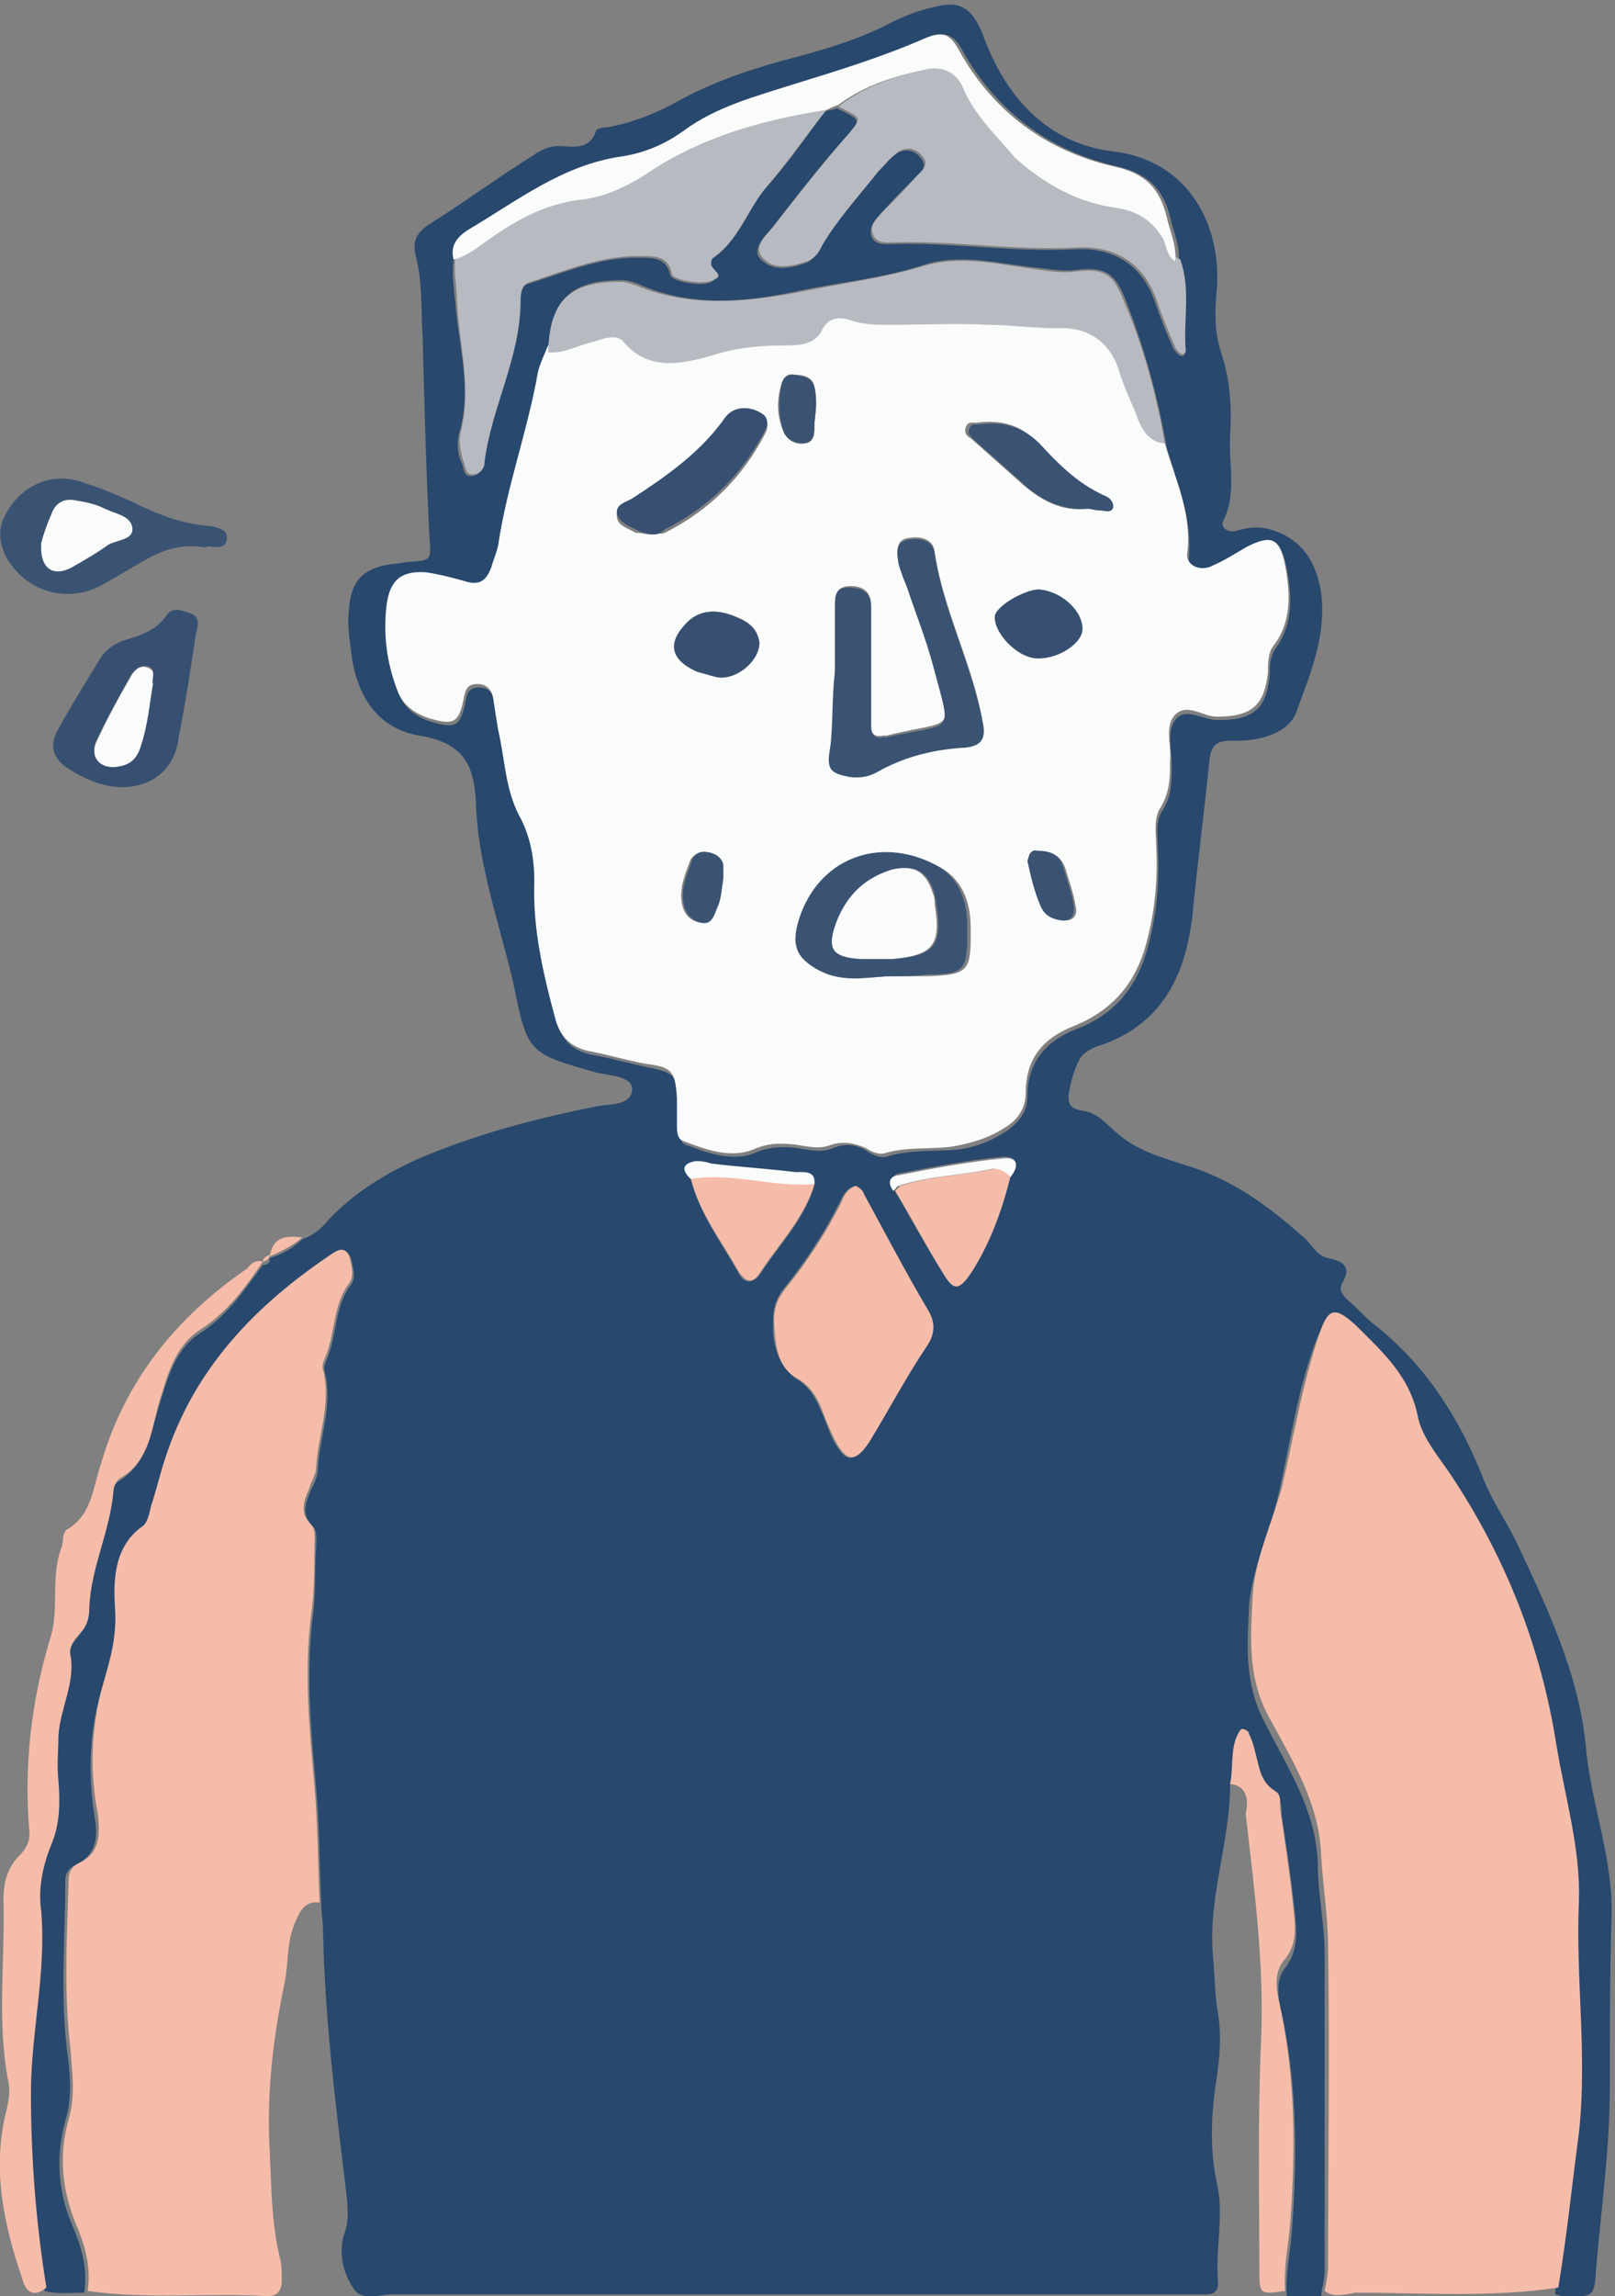 <?xml version="1.0" encoding="utf-8"?>
<!-- Generator: Adobe Illustrator 28.0.0, SVG Export Plug-In . SVG Version: 6.00 Build 0)  -->
<svg version="1.1" id="レイヤー_1" xmlns="http://www.w3.org/2000/svg" xmlns:xlink="http://www.w3.org/1999/xlink" x="0px"
	 y="0px" viewBox="0 0 94 133.6" style="enable-background:new 0 0 94 133.6;" xml:space="preserve">
<rect x="0" y="0" width="94" height="133.6" fill="#808080" stroke="none"/>
<style type="text/css">
	.st0{fill:#28486D;}
	.st1{fill:#F6BCAA;}
	.st2{fill:#375071;}
	.st3{fill:#3A5373;}
	.st4{fill:#FAFBFB;}
	.st5{fill:#B7BAC0;}
</style>
<g>
	<path class="st0" d="M71.6,103.8c0,3.4-1.3,6.6-1,10c0.1,1.1,0.1,2.3,0.3,3.4c0.2,1.2,0.1,2.5-0.1,3.8c-0.3,2-0.4,3.9,0,5.9
		c0.5,2-0.1,3.9,0.1,5.9c0,0.5-0.2,0.7-0.7,0.7c-0.5,0-1,0-1.5,0c-15.3,0-30.6,0-45.9,0c-0.7,0-1.7,0.4-2.2-0.3
		c-0.6-0.9-0.9-2-0.6-3.1c0.4-1,0.2-2,0.1-3c-0.6-4.9-1.2-9.8-1.3-14.8c0-0.5-0.1-1-0.1-1.5c-0.1-2.3-0.1-4.5-0.3-6.8
		c-0.3-3.3-0.6-6.6-0.2-9.9c0.2-1.3,0.1-2.7,0.2-4c0-0.4,0.1-1-0.2-1.3c-0.7-0.7-0.4-1.4-0.1-2.1c0.2-0.4,0.4-0.8,0.4-1.2
		c0.1-1.9,0.9-3.8,0.4-5.7c-0.1-0.3,0.1-0.6,0.2-0.9c0.5-1.3,0.4-2.9,1.3-4.1c0.3-0.4,0.2-0.8,0.1-1.3c-0.1-0.6-0.4-0.9-1-0.5
		c-4.4,3-8.1,6.8-9.8,12c-0.3,0.9-0.5,1.8-0.8,2.7c-0.1,0.4-0.2,1-0.5,1.2C6.6,90,6.6,92,6.7,93.6C6.9,95.2,6.4,96.5,6,98
		c-0.8,2.5-0.9,5.1-0.5,7.7c0.2,1,0.2,2.2-1.1,2.8c-0.4,0.2-0.6,0.5-0.6,0.9c0,3.3-0.3,6.6,0.1,9.9c0.2,1.4,0.3,2.8-0.1,4.1
		c-0.6,2.2-0.4,4.3,0.5,6.3c0.5,1.2,0.8,2.4,0.6,3.7c-0.8,0-1.6,0.1-2.3-0.1c-0.6-3.8-0.9-7.5-0.9-11.3c0-3.6,0.9-7.1,0.6-10.6
		c-0.1-1.3,0.1-2.7,0.6-3.9c0.5-1.2,0.6-2.5,0.4-3.7c-0.1-0.9,0-1.8,0-2.6c0.1-1.6,0.9-3,0.7-4.7c-0.1-0.4,0.2-0.9,0.5-1.2
		c0.4-0.5,0.5-1,0.6-1.6c0.1-2.3,1.2-4.4,1.4-6.7c0-0.3,0.2-0.7,0.4-0.8c1.6-1,1.8-2.6,2.3-4.2c0.5-1.6,0.9-3.4,2.4-4.4
		c1.6-1,2.6-2.5,3.7-4c0,0,0,0,0,0c0.3,0,0.4-0.1,0.4-0.4c0,0,0,0,0,0c0.7-0.2,1.4-0.6,1.9-1.1c0.6-0.2,1.1-0.6,1.5-1.1
		c1.5-1.6,3.3-2.7,5.3-3.6c3.3-1.4,6.7-2.3,10.2-3c0.8-0.2,2.1,0,2.2-1c0-0.8-1.3-0.8-2.1-1c-3.9-1.1-4-1.1-4.8-5.1
		c-0.8-3.5-2.1-7-2.2-10.6c-0.1-2.4-0.9-3.5-3.3-3.9c-2.3-0.4-3.5-2.1-3.9-4.4c-0.1-0.9-0.3-1.9-0.2-2.8c0.1-1.8,0.8-2.6,2.7-2.8
		c0.3,0,0.5-0.1,0.8-0.1c1.3-0.1,1.3-0.1,1.2-1.4c-0.2-3.9-0.3-7.8-0.4-11.7c-0.1-1.6,0-3.2-0.4-4.7c-0.2-0.8,0-1.3,0.7-1.8
		c2.1-1.3,4.1-2.8,6.2-4.1c0.4-0.3,0.9-0.5,1.4-0.5c0.8,0,1.8,0.3,2.2-0.9c0-0.1,0.4-0.2,0.7-0.2c1.6-0.3,3-0.9,4.4-1.7
		c2.1-1.1,4.3-1.8,6.6-2.4c1.9-0.5,3.8-1.1,5.5-2c0.8-0.4,1.6-0.7,2.5-0.9c1.5-0.4,2.2,0.1,2.8,1.6c1.3,3.6,3.7,6.3,7.5,6.8
		c4.6,0.5,6.5,4.5,6.1,8.3c-0.1,1.2-0.1,2.3,0.3,3.5c0.5,1.5,0.6,3.1,0.5,4.7c-0.1,1.7,0.4,3.4-0.4,5c-0.2,0.4,0.3,0.7,0.7,0.6
		c0.7-0.2,1.3-0.3,2-0.1c1.8,0.5,2.7,1.8,3,3.7c0.3,2.5-0.6,4.6-1.4,6.8c-0.3,1-1.3,1.5-2.4,1.7c-0.5,0.1-1,0.1-1.5,0.1
		c-0.7,0-1.1,0.2-1.2,1.1c-0.3,3-0.7,6-1,9.1c-0.4,3.4-1.7,6.1-5,7.4c-0.6,0.2-1.3,0.4-1.6,1c-0.3,0.6-0.5,1.3-0.6,2
		c-0.1,1.1,0.9,0.8,1.4,1.1c0.6,0.3,1,0.8,1.5,1.2c1.4,1.2,3.2,1.5,4.8,2.1c2.4,0.9,4.3,2.4,6.1,4c0.4,0.4,0.7,1,1.3,1.1
		c0.9,0.2,1.4,0.5,0.8,1.5c-0.2,0.4,0.1,0.7,0.4,1c0.5,0.4,0.9,0.9,1.4,1.3c3.1,2.4,5.1,5.6,6.5,9.2c0.5,1.2,1.2,2.2,1.8,3.4
		c1.8,3.8,3.7,7.8,4.1,12c0.3,3.4,1.6,6.5,1.5,9.9c-0.1,3.3-0.1,6.6-0.1,9.9c0,3.6-0.5,7.1-0.8,10.6c-0.1,1.6-0.1,1.7-2,1.6
		c-0.1,0-0.2-0.1-0.4-0.1c0.5-3,0.8-6,1.2-9c0.5-4.5-0.2-9,0-13.5c0.1-3.1-0.7-6-1.3-9c-1-5.8-3.1-11.1-6.3-16
		c-0.7-1-1.5-2.2-1.8-3.3c-0.5-2.3-2.1-3.7-3.6-5.2c-1.1-1.1-1.5-1-2.1,0.5c-1.1,2.9-1.5,6-2.2,9c-0.5,2.2-1.5,4.2-1.7,6.4
		c-0.1,2.3-0.3,4.5,0.9,6.8c1.3,2.6,3,5.1,3.1,8.2c0,1.8,0.4,3.5,0.4,5.3c0,6.2,0,12.3,0,18.5c0,0.5-0.2,1-0.2,1.5c-0.7,0-1.3,0-2,0
		c-0.1-1.3,0.2-2.6,0.3-4c0.3-4,0.3-8.1-0.5-12.1c-0.2-1-0.6-2.2,0.1-3.1c0.7-0.9,0.7-1.9,0.6-2.9c-0.2-2-0.5-4-0.8-6
		c0-0.4,0-0.8-0.3-1c-0.8-0.5-0.9-1.3-1.1-2.1c-0.1-0.4-0.3-0.8-0.4-1.2c-0.1-0.1-0.3-0.3-0.4-0.3c-0.1,0-0.3,0.2-0.3,0.4
		C71.6,101.9,71.8,102.8,71.6,103.8z M40.2,68.6c0.5,2,1.8,3.7,2.8,5.5c0.3,0.6,0.8,0.6,1.2,0.1c1.1-1.7,2.6-3.2,3.2-5.2
		c0.1-0.8-0.6-0.7-1-0.7c-1.6-0.2-3.3-0.3-4.9-0.5c-0.4,0-0.8-0.2-1.1-0.1C39.6,67.8,39.8,68.2,40.2,68.6z M52.1,69.3
		c0.9,1.6,1.8,3.2,2.8,4.8c0.6,1,0.9,1,1.6,0c1.1-1.7,1.8-3.6,2.3-5.6c0.5-0.6,0.5-1.2-0.4-1.2c-2.1,0.2-4.1,0.6-6.2,1
		C51.8,68.5,51.8,68.9,52.1,69.3z M26.4,15.1c-0.1,0.8,0,1.6,0.1,2.5c0.2,2.6,1,5.1,0.2,7.7c-0.1,0.5-0.1,1.1,0.2,1.7
		c0.1,0.3,0.1,0.7,0.5,0.7c0.5,0,0.7-0.4,0.7-0.7c0.3-3.2,2-6.2,2.1-9.4c0-0.5,0.1-1,0.6-1.1c2.2-0.7,4.3-1.6,6.6-1.5
		c0.6,0,1.4,0,1.6,1c0.1,0.4,1.9,0.7,2.4,0.4c0.7-0.4-0.2-0.7-0.1-1c0-0.1,0-0.3,0.1-0.3c1.5-1,1.9-2.8,3.1-4.1
		c1.3-1.4,2.4-3,3.5-4.5c0.2-0.1,0.5-0.1,0.7-0.2c1.5,0.7,1.4,0.7,0.5,1.7c-1.5,1.7-2.9,3.5-4.3,5.3c-0.4,0.5-1.3,1.3-0.5,1.9
		c0.7,0.6,1.7,0.4,2.5,0.1c0.4-0.1,0.6-0.6,0.9-1c0.9-1.5,2.1-2.9,3.2-4.2c0.3-0.4,0.7-0.8,1.1-1.1c0.5-0.4,1.1-0.3,1.5,0.2
		c0.4,0.5,0,0.8-0.3,1.1c-0.7,0.7-1.4,1.4-2.1,2.2c-0.3,0.3-0.6,0.7-0.5,1.2c0.2,0.6,0.8,0.5,1.3,0.5c3.5-0.1,7.1,0.5,10.6,0.3
		c2.1-0.1,3.8,0.8,4.6,3c0.3,0.9,0.7,1.9,1.1,2.8c0.1,0.1,0.2,0.3,0.4,0.4c0.3,0.1,0.3-0.2,0.2-0.4c-0.1-1.7,0.3-3.4-0.3-5.1
		c0.1-0.9-0.3-1.7-0.5-2.6c-0.4-1.6-1.3-2.5-3-2.9c-4-0.9-7.1-3.2-9.1-6.8c-0.5-0.9-1-1.1-1.9-0.7c-2.5,1.1-5.1,1.8-7.7,2.7
		c-2.2,0.7-4.5,1.3-6.4,2.7c-1.1,0.8-2.3,1.3-3.6,1.5c-3.4,0.5-6.1,2.6-9,4.3C26.6,13.7,26.2,14.3,26.4,15.1z M32,20.4
		c-0.2,0.5-0.5,1-0.6,1.6c-0.6,3.4-1.8,6.6-2.3,10c-0.1,0.4-0.2,0.9-0.4,1.3C28.4,34,28,34.4,27.1,34c-0.7-0.3-1.5-0.5-2.2-0.5
		c-1.5-0.1-2.1,0.4-2.3,1.9c-0.2,1.7,0,3.3,0.6,4.9c0.3,0.9,1,1.4,1.9,1.7c1.4,0.4,1.7,0.3,2-1.2c0.1-0.5,0.2-0.8,0.8-0.8
		c0.5,0,0.8,0.3,0.9,0.8c0.1,0.6,0.2,1.3,0.3,1.9c0.3,1.7,0.4,3.6,1.3,5.1c0.6,1.2,0.8,2.4,0.8,3.7c0,2.7,0.5,5.3,1.2,7.9
		c0.3,1.2,1,1.8,2.2,2c1.1,0.2,2.1,0.5,3.1,0.7c1.5,0.3,1.8,0.5,1.8,2c0,0.5,0,1,0,1.5c0,0.4,0.1,0.9,0.4,1c1.3,0.5,2.7,1,4,0.5
		c0.9-0.4,1.7-0.4,2.5-0.3c0.7,0.1,1.4,0.3,2.1,0c0.7-0.3,1.4-0.2,2,0.2c0.3,0.2,0.7,0.4,1.1,0.3c1.3-0.4,2.6-0.3,4-0.4
		c1.1-0.1,2.1-0.5,3-1.1c0.7-0.5,1.2-1.1,1.2-2c0-1.9,1-3.2,2.8-3.9c2.1-0.8,3.4-2.2,4.1-4.4c0.6-2,0.8-4,0.7-6
		c0-0.8-0.2-1.7,0.3-2.4c0.5-0.8,0.5-1.7,0.5-2.6c0-0.9-0.3-1.9,0.2-2.6c0.6-0.8,1.6,0,2.5,0c2,0,2.8-0.6,3-2.6c0-0.5,0-1,0.3-1.5
		c1.1-1.5,1-3.1,0.7-4.7c-0.3-1.6-0.8-1.8-2.2-1.1c-0.7,0.3-1.3,0.8-2,1.1c-0.8,0.3-1.6-0.1-1.5-0.7c0.2-2.3-0.7-4.3-1.3-6.4
		c-0.5-2.9-1.3-5.8-2.4-8.6c-0.6-1.5-1.2-1.9-2.8-1.7c-0.7,0.1-1.4,0-2.1-0.1c-2.3-0.2-4.6-0.9-6.8-0.2c-2.4,0.8-4.8,1-7.2,1.5
		c-3.2,0.7-6.4,1-9.5-0.4c-0.3-0.1-0.6-0.2-0.9-0.2C33.2,16.3,32.1,17.4,32,20.4z M49.8,69c-0.5,0.1-0.7,0.5-0.9,0.9
		c-0.9,1.8-2,3.5-3.3,5.1c-0.7,0.9-0.6,1.6-0.6,2.6c0.1,1.1,0.5,2,1.3,2.6c0.7,0.4,1.1,1,1.4,1.7c0.3,0.6,0.5,1.3,0.8,1.9
		c0.7,1.3,1.2,1.4,2,0.1c1.1-1.8,2.2-3.7,3.3-5.5c0.5-0.8,0.6-1.4,0.1-2.2c-1.3-2.2-2.5-4.4-3.7-6.7C50.2,69.3,50,69.1,49.8,69z"/>
	<path class="st1" d="M77.1,133.3c0.1-0.5,0.2-1,0.2-1.5c0-6.2,0.1-12.3,0-18.5c0-1.8-0.3-3.5-0.4-5.3c-0.1-3.1-1.7-5.6-3.1-8.2
		c-1.2-2.3-1-4.5-0.9-6.8c0.1-2.2,1.1-4.3,1.7-6.4c0.7-3,1.2-6.1,2.2-9c0.5-1.5,0.9-1.6,2.1-0.5c1.5,1.5,3.1,2.9,3.6,5.2
		c0.2,1.2,1.1,2.3,1.8,3.3c3.3,4.9,5.4,10.2,6.3,16c0.5,3,1.4,6,1.3,9c-0.2,4.5,0.5,9,0,13.5c-0.4,3-0.7,6-1.2,9
		c-3.9,0.6-7.9,0.3-11.8,0.3C78.3,133.5,77.6,133.7,77.1,133.3z"/>
	<path class="st1" d="M5.1,133.3c0.2-1.3-0.1-2.5-0.6-3.7c-0.9-2.1-1.1-4.2-0.5-6.3c0.4-1.4,0.2-2.7,0.1-4.1
		c-0.4-3.3-0.2-6.6-0.1-9.9c0-0.4,0.2-0.7,0.6-0.9c1.3-0.6,1.2-1.8,1.1-2.8C5.2,103,5.3,100.5,6,98c0.4-1.4,0.8-2.7,0.7-4.4
		C6.6,92,6.6,90,8.3,88.8c0.3-0.2,0.4-0.8,0.5-1.2c0.3-0.9,0.5-1.8,0.8-2.7c1.7-5.3,5.3-9,9.8-12c0.6-0.4,0.9-0.1,1,0.5
		c0.1,0.4,0.2,0.9-0.1,1.3c-0.9,1.2-0.8,2.8-1.3,4.1c-0.1,0.3-0.3,0.6-0.2,0.9c0.5,2-0.3,3.8-0.4,5.7c0,0.4-0.3,0.8-0.4,1.2
		c-0.3,0.7-0.6,1.4,0.1,2.1c0.3,0.3,0.2,0.8,0.2,1.3c0,1.3,0,2.7-0.2,4c-0.4,3.3-0.1,6.6,0.2,9.9c0.2,2.3,0.2,4.5,0.3,6.8
		c-0.8-0.1-1.1,0.4-1.4,1.1c-0.5,1.1-0.4,2.2-0.6,3.4c-0.7,3.3-1.1,6.6-0.9,10c0.1,2.1,0.1,4.2,0.6,6.2c0.1,0.4,0.1,0.9,0.1,1.3
		c0,0.5-0.2,0.9-0.8,0.9C12.1,133.4,8.6,133.8,5.1,133.3z"/>
	<path class="st1" d="M15.3,73.4c-1,1.5-2.1,3-3.7,4c-1.5,1-1.9,2.8-2.4,4.4C8.8,83.4,8.6,85.1,7,86c-0.2,0.1-0.4,0.5-0.4,0.8
		c-0.2,2.3-1.3,4.4-1.4,6.7c0,0.6-0.1,1.1-0.6,1.6c-0.3,0.3-0.6,0.8-0.5,1.2c0.3,1.6-0.6,3.1-0.7,4.7c0,0.9-0.1,1.7,0,2.6
		c0.1,1.2,0.1,2.5-0.4,3.7c-0.5,1.2-0.8,2.6-0.6,3.9c0.3,3.6-0.6,7.1-0.6,10.6c0,3.8,0.3,7.6,0.9,11.3c-0.7,0.6-1.2,0.3-1.4-0.5
		c-1.1-3.2-1.8-6.5-0.9-9.9c0.1-0.5,0.2-1,0.1-1.5c-0.7-3.5-0.2-7.1-0.3-10.6c0-1,0.2-1.9,0.9-2.6c0.4-0.4,0.7-0.9,0.6-1.5
		c-0.3-3.8,0.1-7.4,1.2-11.1c0.6-1.8,0-3.7,0.7-5.4c0.1-0.3,0-0.8,0.3-1c1.5-0.9,1.5-2.5,2-3.9c1.4-4.8,4.4-8.5,8.5-11.3
		C14.6,73.5,14.9,73.3,15.3,73.4z"/>
	<path class="st1" d="M71.6,103.8c0.2-0.9,0-1.9,0.4-2.8c0.1-0.2,0.2-0.4,0.3-0.4c0.1,0,0.4,0.1,0.4,0.3c0.2,0.4,0.3,0.8,0.4,1.2
		c0.2,0.8,0.3,1.6,1.1,2.1c0.4,0.2,0.3,0.7,0.3,1c0.3,2,0.6,4,0.8,6c0.1,1,0.2,2-0.6,2.9c-0.7,0.9-0.3,2.1-0.1,3.1
		c0.8,4,0.8,8,0.5,12.1c-0.1,1.3-0.4,2.6-0.3,4c-1.4,0.2-1.5,0.2-1.5-1c0-4.5-0.1-9,0.1-13.5c0.2-4.5-0.4-8.9-0.9-13.3
		C72.7,104.8,72.6,103.9,71.6,103.8z"/>
	<path class="st2" d="M7.1,45.8c-1.1,0-2.3-0.5-3.3-1.2c-0.7-0.5-0.9-1.2-0.5-2c0.8-1.5,1.7-2.9,2.6-4.4c0.3-0.4,0.7-0.7,1.2-0.9
		c0.9-0.3,1.9-0.5,2.6-1.5c0.3-0.5,0.9-0.3,1.4-0.1c0.6,0.2,0.4,0.8,0.3,1.2c-0.3,2-0.6,4-1,6C10.2,44.7,8.9,45.8,7.1,45.8z
		 M8.9,39.8c-0.1-0.3,0.2-0.8-0.2-1c-0.5-0.2-0.9,0.2-1.1,0.5c-0.7,1.3-1.4,2.5-2,3.8c-0.4,0.9,0.4,1.6,1.3,1.4
		c0.7-0.2,1.1-0.6,1.3-1.2C8.5,42.2,8.7,41.1,8.9,39.8z"/>
	<path class="st3" d="M11.5,31.8c-1-0.1-2,0.2-2.9,0.7c-0.9,0.5-1.7,1-2.6,1.5c-2.1,1.2-4.6,0.4-5.7-1.7c-0.4-0.9-0.4-1.7,0.1-2.5
		c0.9-1.6,2.7-2.4,4.5-1.7c1,0.3,1.9,0.7,2.8,1.1c1.4,0.7,2.9,1.3,4.5,1.4c0.5,0.1,1.1,0.2,1,0.8c-0.1,0.6-0.7,0.4-1.1,0.4
		C11.9,31.9,11.7,31.8,11.5,31.8z M2.4,31.6c0,1.5,0.7,2,1.8,1.4c0.7-0.4,1.4-0.8,2.1-1.3c0.5-0.3,1.5-0.2,1.4-1
		c-0.1-0.7-1-0.8-1.6-1.1c-0.6-0.3-1.2-0.4-1.8-0.5C3.7,29,3.2,29.3,3,29.9C2.7,30.5,2.5,31.2,2.4,31.6z"/>
	<path class="st1" d="M17.6,72c-0.6,0.5-1.2,0.8-1.9,1.1C15.9,71.9,16.7,71.9,17.6,72z"/>
	<path class="st1" d="M15.7,73c0,0.2-0.2,0.4-0.4,0.4C15.3,73.2,15.5,73.1,15.7,73z"/>
	<path class="st4" d="M67.8,25.8c0.6,2.1,1.6,4.1,1.3,6.4c-0.1,0.7,0.8,1.1,1.5,0.7c0.7-0.3,1.3-0.7,2-1.1c1.4-0.7,1.9-0.5,2.2,1.1
		c0.3,1.6,0.4,3.3-0.7,4.7c-0.3,0.4-0.3,1-0.3,1.5c-0.2,2-1,2.6-3,2.6c-0.8,0-1.8-0.9-2.5,0c-0.5,0.7-0.1,1.7-0.2,2.6
		c0,0.9,0,1.7-0.5,2.6c-0.5,0.7-0.3,1.6-0.3,2.4c0.1,2-0.1,4-0.7,6c-0.7,2.2-2.1,3.6-4.1,4.4c-1.8,0.7-2.8,1.9-2.8,3.9
		c0,0.9-0.5,1.6-1.2,2c-0.9,0.6-1.9,0.9-3,1.1c-1.3,0.2-2.7,0-4,0.4c-0.4,0.1-0.8-0.1-1.1-0.3c-0.7-0.3-1.3-0.4-2-0.2
		c-0.7,0.3-1.4,0.1-2.1,0c-0.9-0.1-1.6-0.1-2.5,0.3c-1.3,0.5-2.7,0-4-0.5c-0.4-0.1-0.4-0.6-0.4-1c0-0.5,0-1,0-1.5
		c-0.1-1.6-0.3-1.8-1.8-2c-1.1-0.2-2.1-0.5-3.1-0.7c-1.2-0.2-1.9-0.8-2.2-2c-0.7-2.6-1.3-5.2-1.2-7.9c0-1.3-0.2-2.5-0.8-3.7
		c-0.9-1.6-0.9-3.4-1.3-5.1c-0.1-0.6-0.2-1.2-0.3-1.9c-0.1-0.5-0.4-0.8-0.9-0.8c-0.6,0-0.7,0.3-0.8,0.8c-0.3,1.5-0.6,1.6-2,1.2
		c-0.9-0.3-1.6-0.8-1.9-1.7c-0.6-1.6-0.8-3.2-0.6-4.9c0.2-1.5,0.9-2,2.3-1.9c0.7,0.1,1.5,0.3,2.2,0.5c0.9,0.3,1.3,0,1.6-0.8
		c0.1-0.4,0.3-0.8,0.4-1.3c0.5-3.4,1.7-6.6,2.3-10c0.1-0.5,0.4-1.1,0.6-1.6c0.9,0.1,1.7-0.4,2.6-0.6c0.6-0.2,1.4-0.4,1.8,0
		c1.5,1.8,3.6,1.2,5.1,0.8c1.5-0.4,2.9-0.5,4.4-0.6c0.8,0,1.6-0.1,2-0.8c0.5-0.9,1.2-0.9,1.9-0.6c0.7,0.2,1.4,0.2,2.1,0.2
		c1.9,0,3.8-0.1,5.7,0c1.4,0.1,2.7,0.3,4.1,0.2c1.7,0,3.1,0.8,3.6,2.7c0.2,0.8,0.6,1.7,1,2.5C66.5,25.1,66.9,25.7,67.8,25.8z
		 M48.6,39c-0.1,1.8,0,3.2-0.3,4.6c-0.2,1.1,0.1,1.3,1.1,1.5c0.6,0.1,1.2,0,1.7-0.3c1.6-0.9,3.3-1.4,5.1-1.4c0.9,0,1.2-0.5,1-1.4
		c-0.6-3.4-2.3-6.5-2.8-9.9c-0.1-0.8-0.9-0.9-1.5-0.8c-0.8,0.1-0.7,0.8-0.6,1.4c0.1,0.5,0.3,1,0.5,1.4c0.5,1.5,1.1,3,1.5,4.5
		c1.2,4.2,1.3,3.2-2.7,4.2c-0.1,0-0.1,0-0.2,0c-0.5,0.1-0.7-0.1-0.7-0.6c0-0.5,0-1,0-1.5c0-1.8,0-3.7,0-5.5c0-0.8-0.5-1.1-1.2-1.1
		c-0.8,0-0.9,0.5-0.9,1.1C48.6,36.6,48.6,38,48.6,39z M52,56.8c0.7,0,1.4,0,2.1,0c2.2-0.1,2.4-0.3,2.4-2.4c0-0.5,0-1-0.1-1.5
		c-0.2-1.1-0.8-2-1.8-2.5c-3.3-1.8-6.8-0.4-7.9,3.2c-0.5,1.6-0.1,2.5,1.5,3.1C49.4,57.1,50.7,56.8,52,56.8z M37.9,31.1
		c0.3-0.1,0.6,0,0.8-0.1c2.6-1.3,4.6-3.3,5.9-5.9c0.1-0.3,0.1-0.6-0.2-0.8c-0.6-0.5-1.7-0.5-2.2,0.2c-1.4,2-3.4,3.4-5.4,4.7
		c-0.3,0.2-1,0.3-0.9,0.8c0,0.6,0.6,0.7,1.1,1C37.3,31,37.6,31.1,37.9,31.1z M63.3,29.6c0.3,0,0.4,0,0.5,0c0.3,0,0.7,0.2,0.8-0.2
		c0.1-0.3-0.3-0.5-0.6-0.7c-1.5-0.7-2.6-1.8-3.7-3c-0.9-1-2.1-1.3-3.5-1.1c-0.2,0-0.5-0.1-0.6,0.3c-0.1,0.3,0.1,0.5,0.3,0.6
		c0.9,0.8,1.8,1.6,2.7,2.4C60.5,29.1,61.8,29.8,63.3,29.6z M57.9,35.9c0,1,1.3,2.3,2.3,2.4c1.1,0.1,2.6-0.8,2.7-1.6
		c0.1-1.1-1.2-2.3-2.5-2.4C59.7,34.3,58,35.3,57.9,35.9z M44.2,37.4c-0.1-0.8-0.6-1.2-1.3-1.5c-1.2-0.5-2.1-0.4-2.8,0.3
		c-1.2,1.2-1,2.3,0.6,2.9c0.3,0.1,0.7,0.2,1.1,0.3C42.8,39.6,44.2,38.5,44.2,37.4z M42.1,51.1c0-0.2,0-0.5-0.1-0.8
		c-0.1-0.4-0.4-0.6-0.8-0.7c-0.4-0.1-0.8,0.1-1,0.4c-0.3,0.8-0.7,1.7-0.5,2.6c0.1,0.6,0.5,1,1.1,1.1c0.6,0.1,0.8-0.6,0.9-1
		C42,52.2,42,51.7,42.1,51.1z M60.3,49.5c-0.3,0-0.5,0.2-0.4,0.6c0.2,0.9,0.3,1.9,0.8,2.7c0.2,0.4,0.5,0.6,0.9,0.7
		c0.7,0.2,1.2-0.1,1-0.8c-0.1-0.7-0.4-1.5-0.6-2.2C61.7,49.7,61.1,49.5,60.3,49.5z M47.5,23.5c0-0.2,0-0.6-0.1-1
		c-0.1-0.6-0.7-0.7-1.2-0.7c-0.4-0.1-0.6,0.2-0.7,0.5c-0.3,0.9-0.3,1.9,0.1,2.8c0.2,0.5,0.7,0.8,1.2,0.7c0.6,0,0.6-0.6,0.6-1
		C47.4,24.4,47.5,24,47.5,23.5z"/>
	<path class="st5" d="M68.7,15.1c0.6,1.7,0.2,3.4,0.3,5.1c0,0.1,0.1,0.4-0.2,0.4c-0.1,0-0.3-0.2-0.4-0.4c-0.4-0.9-0.8-1.9-1.1-2.8
		c-0.8-2.2-2.5-3.1-4.6-3c-3.6,0.2-7.1-0.4-10.6-0.3c-0.5,0-1.1,0.1-1.3-0.5c-0.2-0.5,0.2-0.8,0.5-1.2c0.7-0.7,1.4-1.4,2.1-2.2
		c0.3-0.3,0.7-0.6,0.3-1.1c-0.4-0.5-1-0.6-1.5-0.2c-0.4,0.3-0.7,0.7-1.1,1.1c-1.1,1.4-2.3,2.7-3.2,4.2c-0.2,0.4-0.4,0.8-0.9,1
		c-0.9,0.3-1.9,0.5-2.5-0.1c-0.8-0.7,0.1-1.4,0.5-1.9c1.4-1.8,2.8-3.6,4.3-5.3c0.9-1.1,0.9-1-0.5-1.7C50.3,5,52.2,4.4,54.1,4
		c0.8-0.2,1.5,0.2,1.9,1c0.8,1.7,2.1,2.9,3.5,4.2c1.7,1.5,3.6,2.5,5.9,2.9c1.3,0.2,2.1,0.8,2.7,1.8C68.2,14.3,68.2,14.9,68.7,15.1z"
		/>
	<path class="st5" d="M67.8,25.8c-0.9-0.1-1.3-0.7-1.6-1.5c-0.3-0.8-0.7-1.6-1-2.5c-0.5-1.9-1.9-2.8-3.6-2.7c-1.4,0-2.8-0.2-4.1-0.2
		c-1.9-0.1-3.8,0-5.7,0c-0.7,0-1.4,0-2.1-0.2c-0.8-0.3-1.5-0.3-1.9,0.6c-0.4,0.7-1.2,0.8-2,0.8c-1.5,0-2.9,0.1-4.4,0.6
		c-1.5,0.4-3.6,1-5.1-0.8c-0.4-0.5-1.2-0.2-1.8,0c-0.9,0.2-1.7,0.7-2.6,0.6c0.1-3,1.2-4.1,4.2-4.1c0.3,0,0.6,0.1,0.9,0.2
		c3.1,1.3,6.3,1,9.5,0.4c2.4-0.5,4.8-0.8,7.2-1.5c2.2-0.7,4.5-0.1,6.8,0.2c0.7,0.1,1.4,0.2,2.1,0.1c1.6-0.2,2.2,0.1,2.8,1.7
		C66.5,20,67.3,22.9,67.8,25.8z"/>
	<path class="st5" d="M48.1,6.4c-1.2,1.5-2.3,3.1-3.5,4.5c-1.1,1.3-1.6,3.1-3.1,4.1c-0.1,0.1-0.1,0.2-0.1,0.3
		c-0.1,0.4,0.9,0.7,0.1,1c-0.6,0.3-2.4,0-2.4-0.4c-0.2-1-1-1-1.6-1c-2.3-0.1-4.5,0.8-6.6,1.5c-0.5,0.1-0.6,0.6-0.6,1.1
		c0,3.3-1.7,6.2-2.1,9.4c0,0.4-0.3,0.7-0.7,0.7c-0.4,0-0.4-0.4-0.5-0.7c-0.2-0.5-0.3-1.2-0.2-1.7c0.7-2.6-0.1-5.2-0.2-7.7
		c0-0.8-0.2-1.6-0.1-2.5c0.8-0.2,1.5-0.7,2.1-1.2c1.7-1.2,3.4-2.1,5.5-2.3c1.2-0.1,2.4-0.6,3.5-1.4C40.7,8,44.3,7,48.1,6.4z"/>
	<path class="st1" d="M49.8,69c0.2,0.1,0.4,0.2,0.5,0.5c1.2,2.2,2.4,4.5,3.7,6.7c0.5,0.8,0.4,1.5-0.1,2.2c-1.2,1.8-2.2,3.7-3.3,5.5
		c-0.8,1.2-1.3,1.2-2-0.1c-0.3-0.6-0.6-1.3-0.8-1.9c-0.3-0.7-0.7-1.3-1.4-1.7c-0.9-0.5-1.2-1.4-1.3-2.6c-0.1-1-0.1-1.7,0.6-2.6
		c1.3-1.6,2.4-3.3,3.3-5.1C49.1,69.6,49.3,69.2,49.8,69z"/>
	<path class="st4" d="M48.1,6.4C44.3,7,40.7,8,37.5,10.2c-1.1,0.7-2.2,1.2-3.5,1.4c-2.1,0.2-3.8,1.1-5.5,2.3c-0.7,0.5-1.3,1-2.1,1.2
		c-0.2-0.8,0.2-1.3,0.8-1.7c2.9-1.7,5.5-3.8,9-4.3c1.3-0.2,2.5-0.7,3.6-1.5c1.9-1.4,4.2-2,6.4-2.7c2.6-0.8,5.2-1.6,7.7-2.7
		c1-0.4,1.4-0.2,1.9,0.7c2,3.6,5.1,5.9,9.1,6.8c1.8,0.4,2.6,1.3,3,2.9c0.2,0.9,0.6,1.7,0.5,2.6c-0.5-0.3-0.5-0.9-0.7-1.3
		c-0.6-1-1.4-1.6-2.7-1.8c-2.2-0.3-4.1-1.3-5.9-2.9C58,7.9,56.7,6.7,56,5c-0.4-0.8-1.1-1.1-1.9-1c-1.9,0.4-3.7,0.9-5.3,2.1
		C48.5,6.2,48.3,6.3,48.1,6.4z"/>
	<path class="st1" d="M58.8,68.5c-0.5,2-1.2,3.9-2.3,5.6c-0.7,1-1,1-1.6,0c-1-1.6-1.8-3.2-2.8-4.8c0.1-0.1,0.2-0.2,0.3-0.3
		c1.8-0.6,3.7-0.6,5.5-1C58.3,68,58.6,68.2,58.8,68.5z"/>
	<path class="st1" d="M47.4,68.9c-0.6,2-2.1,3.5-3.2,5.2c-0.4,0.6-0.8,0.5-1.2-0.1c-1-1.8-2.3-3.4-2.8-5.5
		C42.6,68.2,45,69,47.4,68.9z"/>
	<path class="st4" d="M47.4,68.9c-2.4,0.2-4.8-0.7-7.2-0.3c-0.4-0.4-0.6-0.8,0.1-1c0.3-0.1,0.8,0,1.1,0.1c1.6,0.2,3.3,0.3,4.9,0.5
		C46.8,68.2,47.5,68.1,47.4,68.9z"/>
	<path class="st4" d="M58.8,68.5c-0.2-0.3-0.6-0.5-1-0.5c-1.8,0.4-3.7,0.4-5.5,1c-0.1,0-0.2,0.2-0.3,0.3c-0.3-0.4-0.3-0.8,0.2-0.9
		c2-0.4,4.1-0.8,6.2-1C59.3,67.3,59.3,67.9,58.8,68.5z"/>
	<path class="st4" d="M8.9,39.8c-0.2,1.2-0.3,2.4-0.7,3.6c-0.2,0.7-0.6,1.1-1.3,1.2c-1,0.2-1.7-0.5-1.3-1.4c0.6-1.3,1.3-2.6,2-3.8
		c0.2-0.4,0.6-0.8,1.1-0.5C9.1,39.1,8.8,39.5,8.9,39.8z"/>
	<path class="st4" d="M2.4,31.6c0.1-0.4,0.3-1,0.6-1.7c0.2-0.6,0.7-0.9,1.3-0.8c0.6,0.1,1.2,0.2,1.8,0.5c0.6,0.3,1.5,0.4,1.6,1.1
		c0.1,0.7-0.9,0.7-1.4,1c-0.7,0.5-1.4,0.9-2.1,1.3C3.1,33.6,2.3,33.1,2.4,31.6z"/>
	<path class="st3" d="M48.6,39c0-0.9,0-2.3,0-3.7c0-0.6,0-1.2,0.9-1.1c0.7,0,1.2,0.3,1.2,1.1c0,1.8,0,3.7,0,5.5c0,0.5,0,1,0,1.5
		c0,0.5,0.3,0.7,0.7,0.6c0.1,0,0.1,0,0.2,0c4-0.9,3.8,0,2.7-4.2c-0.4-1.5-1-3-1.5-4.5c-0.2-0.5-0.4-1-0.5-1.4
		c-0.1-0.6-0.2-1.3,0.6-1.4c0.6-0.1,1.4,0,1.5,0.8c0.5,3.4,2.2,6.5,2.8,9.9c0.2,0.9-0.1,1.3-1,1.4c-1.8,0.1-3.5,0.5-5.1,1.4
		c-0.5,0.3-1.1,0.4-1.7,0.3c-1-0.2-1.3-0.4-1.1-1.5C48.5,42.2,48.4,40.8,48.6,39z"/>
	<path class="st3" d="M52,56.8c-1.3,0-2.6,0.4-4-0.2c-1.6-0.7-2-1.5-1.5-3.1c1.1-3.5,4.6-4.9,7.9-3.2c1,0.5,1.6,1.4,1.8,2.5
		c0.1,0.5,0.1,1,0.1,1.5c0,2.2-0.2,2.4-2.4,2.4C53.4,56.8,52.7,56.8,52,56.8z M51.2,55.8C51.2,55.8,51.2,55.8,51.2,55.8
		c0.3,0,0.5,0,0.8,0c2.4-0.2,2.9-0.8,2.5-3.2c0-0.2-0.1-0.4-0.1-0.6c-0.4-1.3-1.1-1.7-2.4-1.4c-1.6,0.4-2.6,1.4-3.2,3
		c-0.6,1.6-0.3,2,1.4,2.2C50.4,55.8,50.8,55.8,51.2,55.8z"/>
	<path class="st2" d="M37.9,31.1c-0.3-0.1-0.6-0.1-0.9-0.3c-0.4-0.2-1-0.4-1.1-1c0-0.5,0.6-0.6,0.9-0.8c2-1.3,4-2.7,5.4-4.7
		c0.5-0.7,1.5-0.7,2.2-0.2c0.3,0.2,0.3,0.6,0.2,0.8c-1.3,2.6-3.3,4.6-5.9,5.9C38.4,31.1,38.2,31.1,37.9,31.1z"/>
	<path class="st3" d="M63.3,29.6c-1.5,0.1-2.8-0.5-3.9-1.6c-0.9-0.8-1.8-1.6-2.7-2.4c-0.2-0.2-0.4-0.4-0.3-0.6
		c0.1-0.4,0.4-0.3,0.6-0.3c1.3-0.2,2.5,0.1,3.5,1.1c1.1,1.2,2.2,2.3,3.7,3c0.3,0.1,0.6,0.3,0.6,0.7c-0.1,0.4-0.5,0.2-0.8,0.2
		C63.7,29.7,63.5,29.6,63.3,29.6z"/>
	<path class="st2" d="M57.9,35.9c0-0.6,1.7-1.6,2.6-1.6c1.3,0.1,2.6,1.3,2.5,2.4c-0.1,0.8-1.5,1.7-2.7,1.6
		C59.2,38.2,57.9,36.9,57.9,35.9z"/>
	<path class="st2" d="M44.2,37.4c0,1.1-1.4,2.2-2.5,2c-0.4-0.1-0.7-0.2-1.1-0.3c-1.6-0.7-1.8-1.7-0.6-2.9c0.7-0.7,1.7-0.8,2.8-0.3
		C43.6,36.2,44.1,36.6,44.2,37.4z"/>
	<path class="st3" d="M42.1,51.1c-0.1,0.6-0.1,1.1-0.3,1.6c-0.2,0.4-0.3,1.1-0.9,1c-0.6-0.1-1-0.5-1.1-1.1c-0.2-0.9,0.2-1.7,0.5-2.6
		c0.2-0.4,0.5-0.5,1-0.4c0.4,0.1,0.7,0.3,0.8,0.7C42.1,50.6,42.1,50.9,42.1,51.1z"/>
	<path class="st3" d="M60.3,49.5c0.8,0,1.4,0.2,1.6,1c0.2,0.7,0.5,1.5,0.6,2.2c0.1,0.7-0.3,1-1,0.8c-0.4-0.1-0.7-0.3-0.9-0.7
		c-0.4-0.9-0.6-1.8-0.8-2.7C59.9,49.7,60.1,49.4,60.3,49.5z"/>
	<path class="st3" d="M47.5,23.5c0,0.5-0.1,0.9-0.1,1.3c0,0.4,0,0.9-0.6,1c-0.5,0-1-0.2-1.2-0.7c-0.3-0.9-0.3-1.8-0.1-2.8
		c0.1-0.3,0.3-0.5,0.7-0.5c0.5,0.1,1,0.1,1.2,0.7C47.5,22.9,47.5,23.3,47.5,23.5z"/>
	<path class="st4" d="M51.2,55.8c-0.4,0-0.8,0-1.1,0c-1.7-0.1-2-0.6-1.4-2.2c0.6-1.5,1.6-2.5,3.2-3c1.3-0.3,2,0.1,2.4,1.4
		c0.1,0.2,0.1,0.4,0.1,0.6c0.4,2.4-0.1,3-2.5,3.2C51.7,55.8,51.4,55.8,51.2,55.8C51.2,55.8,51.2,55.8,51.2,55.8z"/>
</g>
<g>
</g>
<g>
</g>
<g>
</g>
<g>
</g>
<g>
</g>
<g>
</g>
<g>
</g>
<g>
</g>
<g>
</g>
<g>
</g>
<g>
</g>
<g>
</g>
<g>
</g>
<g>
</g>
<g>
</g>
</svg>
